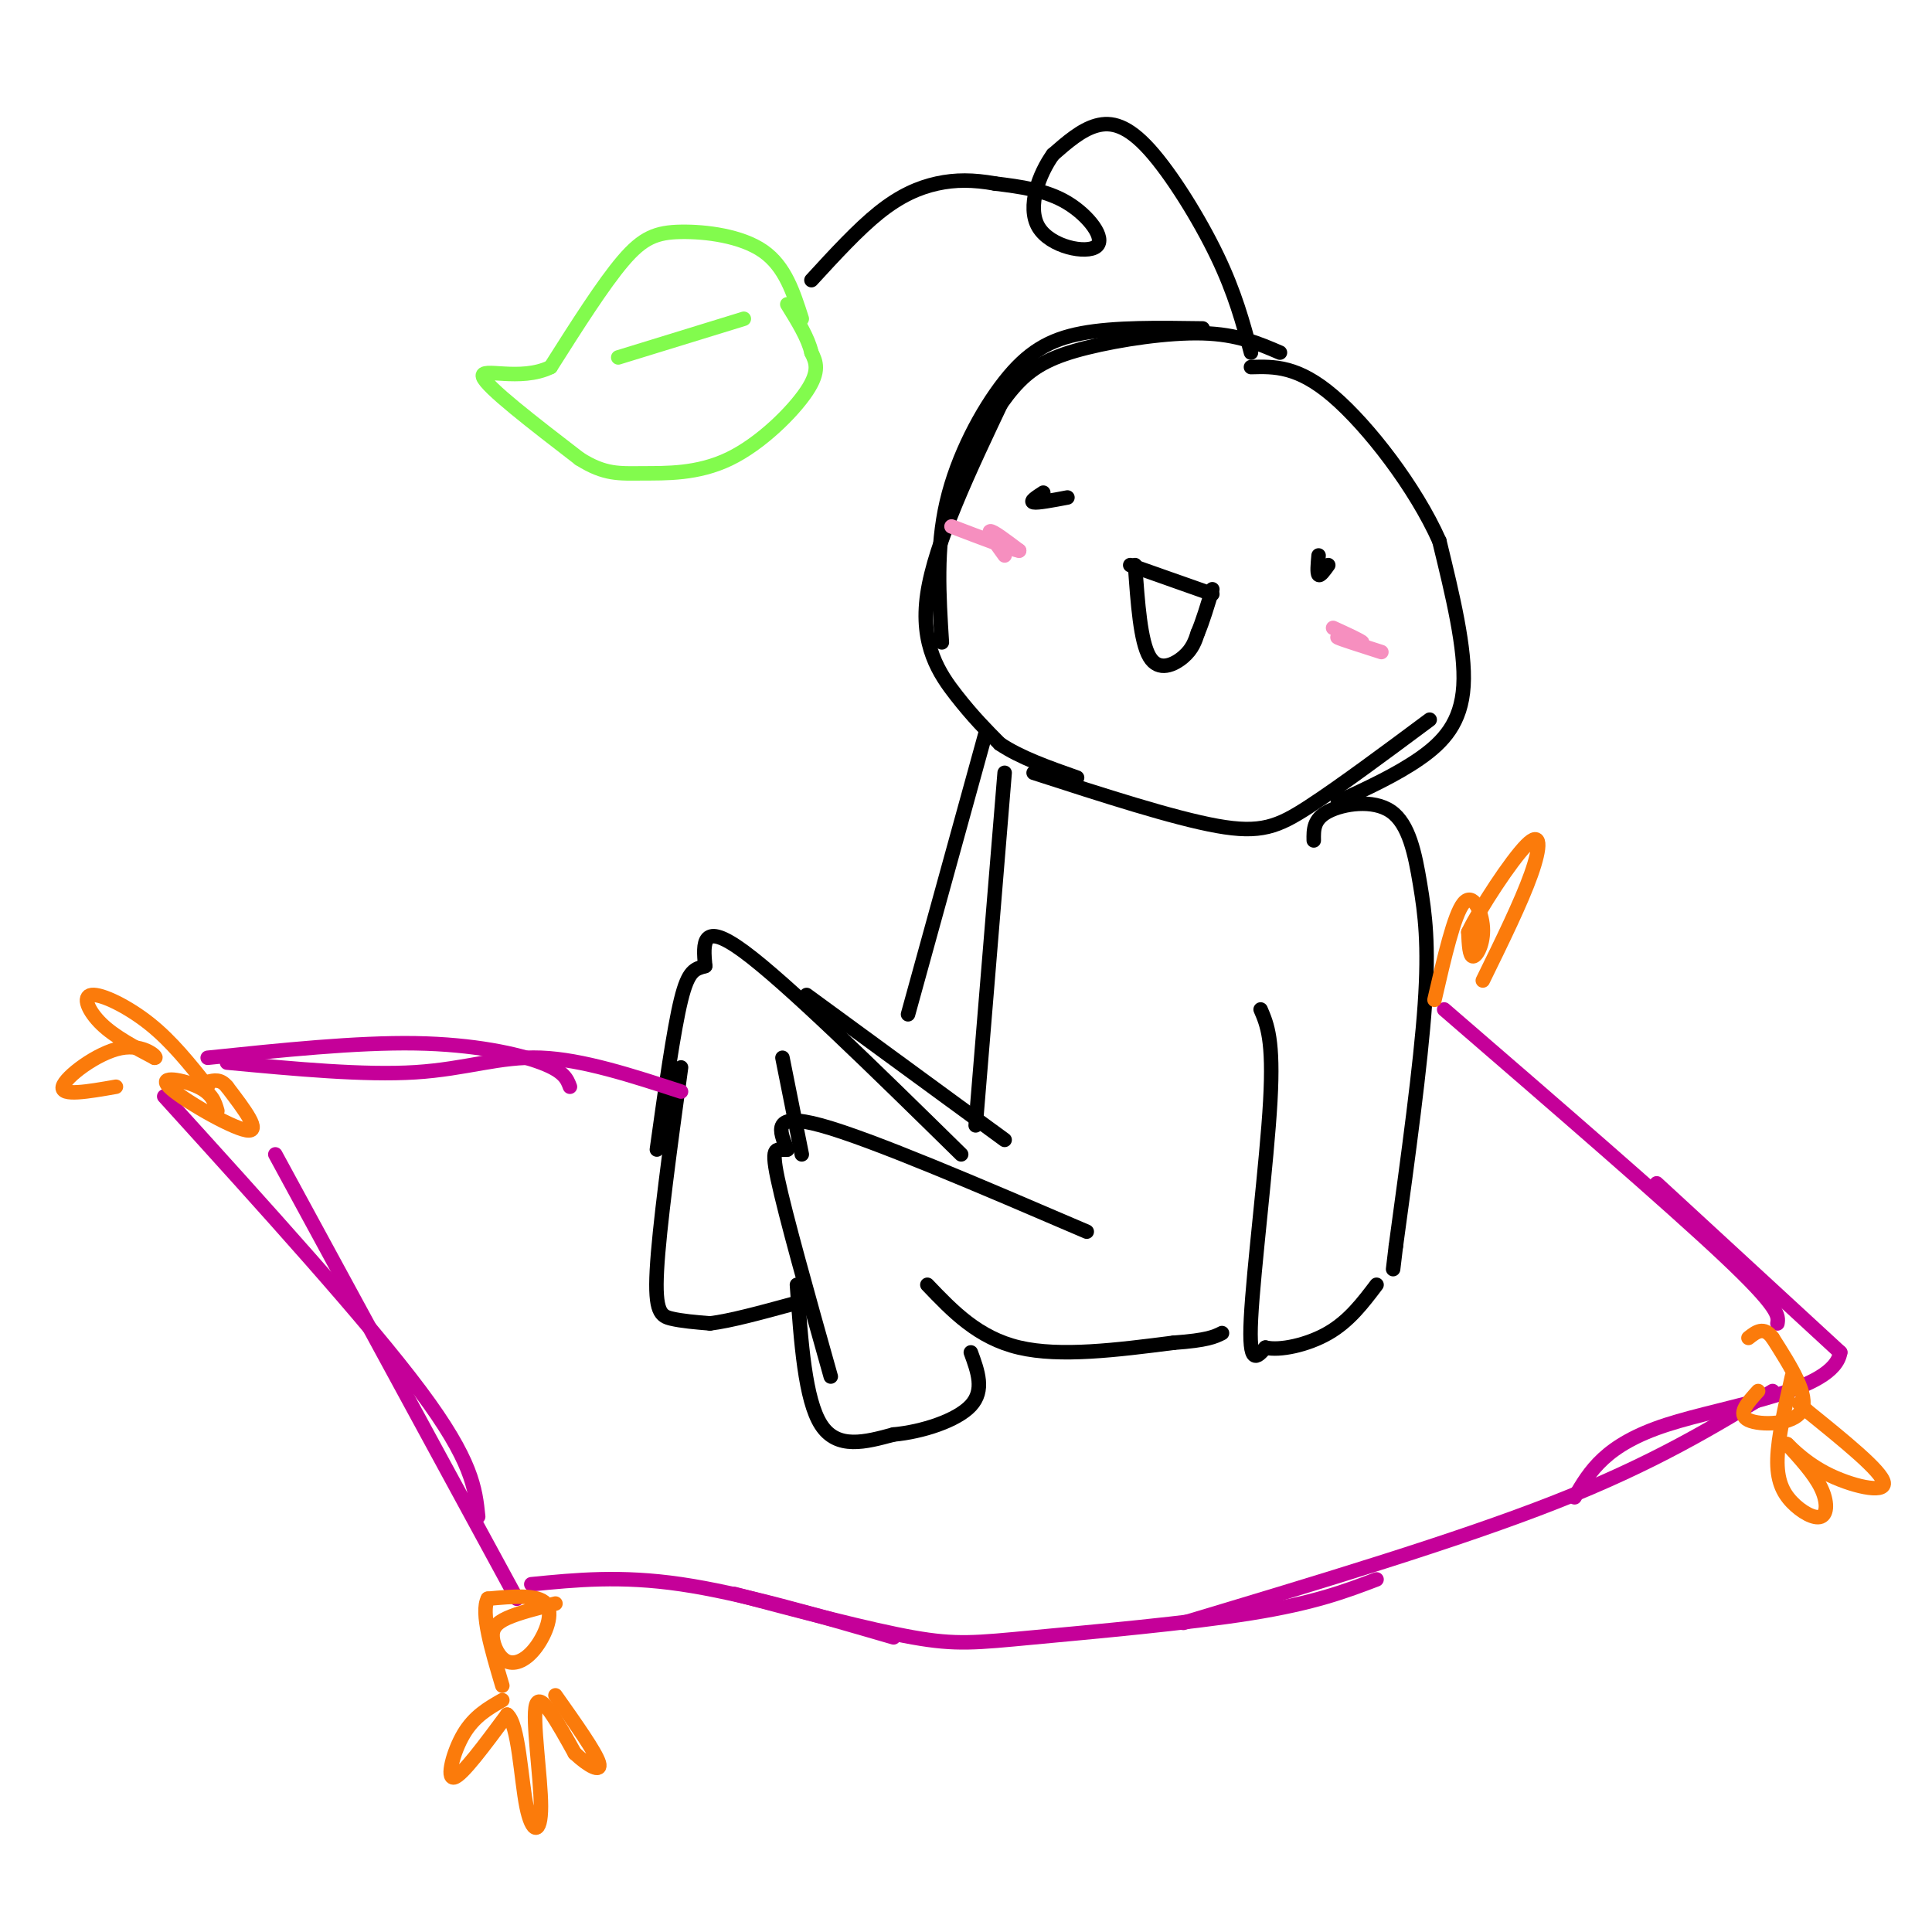 <svg viewBox='0 0 400 400' version='1.1' xmlns='http://www.w3.org/2000/svg' xmlns:xlink='http://www.w3.org/1999/xlink'><g fill='none' stroke='rgb(0,0,0)' stroke-width='3' stroke-linecap='round' stroke-linejoin='round'><path d='M265,73c-4.411,-1.899 -8.821,-3.798 -16,-4c-7.179,-0.202 -17.125,1.292 -24,3c-6.875,1.708 -10.679,3.631 -14,7c-3.321,3.369 -6.161,8.185 -9,13'/><path d='M249,68c-9.107,-0.137 -18.214,-0.274 -25,1c-6.786,1.274 -11.250,3.958 -16,10c-4.750,6.042 -9.786,15.440 -12,25c-2.214,9.560 -1.607,19.280 -1,29'/><path d='M208,82c-7.222,15.200 -14.444,30.400 -16,41c-1.556,10.600 2.556,16.600 6,21c3.444,4.400 6.222,7.200 9,10'/><path d='M207,154c4.167,2.833 10.083,4.917 16,7'/><path d='M214,160c14.489,4.689 28.978,9.378 38,11c9.022,1.622 12.578,0.178 19,-4c6.422,-4.178 15.711,-11.089 25,-18'/><path d='M277,166c6.067,-2.800 12.133,-5.600 17,-9c4.867,-3.400 8.533,-7.400 9,-15c0.467,-7.600 -2.267,-18.800 -5,-30'/><path d='M298,112c-4.911,-11.067 -14.689,-23.733 -22,-30c-7.311,-6.267 -12.156,-6.133 -17,-6'/><path d='M259,73c-1.649,-6.149 -3.298,-12.298 -7,-20c-3.702,-7.702 -9.458,-16.958 -14,-22c-4.542,-5.042 -7.869,-5.869 -11,-5c-3.131,0.869 -6.065,3.435 -9,6'/><path d='M218,32c-2.847,3.952 -5.464,10.833 -3,15c2.464,4.167 10.010,5.622 12,4c1.990,-1.622 -1.574,-6.321 -6,-9c-4.426,-2.679 -9.713,-3.340 -15,-4'/><path d='M206,38c-4.488,-0.810 -8.208,-0.833 -12,0c-3.792,0.833 -7.655,2.524 -12,6c-4.345,3.476 -9.173,8.738 -14,14'/><path d='M275,117c-0.833,1.167 -1.667,2.333 -2,2c-0.333,-0.333 -0.167,-2.167 0,-4'/><path d='M221,103c-3.083,0.583 -6.167,1.167 -7,1c-0.833,-0.167 0.583,-1.083 2,-2'/><path d='M234,117c0.000,0.000 17.000,6.000 17,6'/><path d='M235,117c0.556,7.911 1.111,15.822 3,19c1.889,3.178 5.111,1.622 7,0c1.889,-1.622 2.444,-3.311 3,-5'/><path d='M248,131c1.000,-2.333 2.000,-5.667 3,-9'/><path d='M272,174c-0.040,-2.201 -0.080,-4.402 3,-6c3.080,-1.598 9.279,-2.593 13,0c3.721,2.593 4.963,8.775 6,15c1.037,6.225 1.868,12.493 1,25c-0.868,12.507 -3.434,31.254 -6,50'/><path d='M289,258c-1.000,8.333 -0.500,4.167 0,0'/><path d='M261,209c1.356,3.156 2.711,6.311 2,19c-0.711,12.689 -3.489,34.911 -4,45c-0.511,10.089 1.244,8.044 3,6'/><path d='M262,279c2.911,0.711 8.689,-0.511 13,-3c4.311,-2.489 7.156,-6.244 10,-10'/><path d='M208,160c0.000,0.000 -6.000,73.000 -6,73'/><path d='M199,239c-18.083,-17.750 -36.167,-35.500 -45,-42c-8.833,-6.500 -8.417,-1.750 -8,3'/><path d='M146,200c-2.133,0.644 -3.467,0.756 -5,7c-1.533,6.244 -3.267,18.622 -5,31'/><path d='M225,255c-22.333,-9.583 -44.667,-19.167 -55,-22c-10.333,-2.833 -8.667,1.083 -7,5'/><path d='M163,238c-2.022,0.289 -3.578,-1.489 -2,6c1.578,7.489 6.289,24.244 11,41'/><path d='M192,266c5.250,5.500 10.500,11.000 19,13c8.500,2.000 20.250,0.500 32,-1'/><path d='M243,278c7.000,-0.500 8.500,-1.250 10,-2'/><path d='M165,266c0.833,11.917 1.667,23.833 5,29c3.333,5.167 9.167,3.583 15,2'/><path d='M185,297c5.889,-0.533 13.111,-2.867 16,-6c2.889,-3.133 1.444,-7.067 0,-11'/><path d='M141,221c-2.267,16.644 -4.533,33.289 -5,42c-0.467,8.711 0.867,9.489 3,10c2.133,0.511 5.067,0.756 8,1'/><path d='M147,274c4.167,-0.500 10.583,-2.250 17,-4'/><path d='M162,219c0.000,0.000 4.000,20.000 4,20'/><path d='M167,206c0.000,0.000 41.000,30.000 41,30'/><path d='M204,152c0.000,0.000 -16.000,58.000 -16,58'/></g>
<g fill='none' stroke='rgb(197,0,153)' stroke-width='3' stroke-linecap='round' stroke-linejoin='round'><path d='M141,226c-10.222,-3.333 -20.444,-6.667 -29,-7c-8.556,-0.333 -15.444,2.333 -26,3c-10.556,0.667 -24.778,-0.667 -39,-2'/><path d='M118,225c-0.600,-1.600 -1.200,-3.200 -6,-5c-4.800,-1.800 -13.800,-3.800 -26,-4c-12.200,-0.200 -27.600,1.400 -43,3'/><path d='M34,227c21.083,23.250 42.167,46.500 53,61c10.833,14.500 11.417,20.250 12,26'/><path d='M57,239c0.000,0.000 50.000,92.000 50,92'/><path d='M110,328c9.250,-0.917 18.500,-1.833 31,0c12.500,1.833 28.250,6.417 44,11'/><path d='M152,330c13.994,3.696 27.988,7.393 37,9c9.012,1.607 13.042,1.125 25,0c11.958,-1.125 31.845,-2.893 45,-5c13.155,-2.107 19.577,-4.554 26,-7'/><path d='M245,336c28.333,-8.500 56.667,-17.000 77,-25c20.333,-8.000 32.667,-15.500 45,-23'/><path d='M299,209c23.250,20.083 46.500,40.167 58,51c11.500,10.833 11.250,12.417 11,14'/><path d='M343,245c0.000,0.000 38.000,35.000 38,35'/><path d='M381,280c-1.244,8.111 -23.356,10.889 -36,15c-12.644,4.111 -15.822,9.556 -19,15'/></g>
<g fill='none' stroke='rgb(251,123,11)' stroke-width='3' stroke-linecap='round' stroke-linejoin='round'><path d='M115,332c-3.835,0.972 -7.670,1.944 -10,3c-2.330,1.056 -3.155,2.194 -3,4c0.155,1.806 1.289,4.278 3,5c1.711,0.722 3.999,-0.306 6,-3c2.001,-2.694 3.715,-7.056 2,-9c-1.715,-1.944 -6.857,-1.472 -12,-1'/><path d='M101,331c-1.500,2.833 0.750,10.417 3,18'/><path d='M104,352c-2.911,1.667 -5.822,3.333 -8,7c-2.178,3.667 -3.622,9.333 -2,9c1.622,-0.333 6.311,-6.667 11,-13'/><path d='M105,355c2.384,1.925 2.845,13.238 4,19c1.155,5.762 3.003,5.974 3,0c-0.003,-5.974 -1.858,-18.136 -1,-21c0.858,-2.864 4.429,3.568 8,10'/><path d='M119,363c2.756,2.622 5.644,4.178 5,2c-0.644,-2.178 -4.822,-8.089 -9,-14'/><path d='M45,230c-0.512,-1.792 -1.024,-3.583 -4,-5c-2.976,-1.417 -8.417,-2.458 -6,0c2.417,2.458 12.690,8.417 16,9c3.310,0.583 -0.345,-4.208 -4,-9'/><path d='M47,225c-1.333,-1.667 -2.667,-1.333 -4,-1'/><path d='M43,225c-3.720,-4.679 -7.440,-9.357 -12,-13c-4.560,-3.643 -9.958,-6.250 -12,-6c-2.042,0.250 -0.726,3.357 2,6c2.726,2.643 6.863,4.821 11,7'/><path d='M32,219c0.964,0.155 -2.125,-2.958 -7,-2c-4.875,0.958 -11.536,5.988 -12,8c-0.464,2.012 5.268,1.006 11,0'/><path d='M364,288c-2.200,2.422 -4.400,4.844 -2,6c2.400,1.156 9.400,1.044 11,-2c1.600,-3.044 -2.200,-9.022 -6,-15'/><path d='M367,277c-1.833,-2.500 -3.417,-1.250 -5,0'/><path d='M371,285c-1.437,6.290 -2.874,12.581 -3,17c-0.126,4.419 1.059,6.968 3,9c1.941,2.032 4.638,3.547 6,3c1.362,-0.547 1.389,-3.156 0,-6c-1.389,-2.844 -4.195,-5.922 -7,-9'/><path d='M370,299c-0.179,-0.333 2.875,3.333 8,6c5.125,2.667 12.321,4.333 12,2c-0.321,-2.333 -8.161,-8.667 -16,-15'/><path d='M374,292c-2.667,-2.500 -1.333,-1.250 0,0'/><path d='M297,207c2.030,-8.810 4.060,-17.619 6,-20c1.940,-2.381 3.792,1.667 4,5c0.208,3.333 -1.226,5.952 -2,6c-0.774,0.048 -0.887,-2.476 -1,-5'/><path d='M304,193c2.381,-4.940 8.833,-14.792 12,-18c3.167,-3.208 3.048,0.226 1,6c-2.048,5.774 -6.024,13.887 -10,22'/></g>
<g fill='none' stroke='rgb(130,251,77)' stroke-width='3' stroke-linecap='round' stroke-linejoin='round'><path d='M166,66c-1.726,-5.417 -3.452,-10.833 -8,-14c-4.548,-3.167 -11.917,-4.083 -17,-4c-5.083,0.083 -7.881,1.167 -12,6c-4.119,4.833 -9.560,13.417 -15,22'/><path d='M114,76c-6.333,3.111 -14.667,-0.111 -14,2c0.667,2.111 10.333,9.556 20,17'/><path d='M120,95c5.199,3.293 8.198,3.027 13,3c4.802,-0.027 11.408,0.185 18,-3c6.592,-3.185 13.169,-9.767 16,-14c2.831,-4.233 1.915,-6.116 1,-8'/><path d='M168,73c-0.667,-3.000 -2.833,-6.500 -5,-10'/><path d='M154,66c0.000,0.000 -26.000,8.000 -26,8'/></g>
<g fill='none' stroke='rgb(246,143,191)' stroke-width='3' stroke-linecap='round' stroke-linejoin='round'><path d='M286,135c-4.167,-1.333 -8.333,-2.667 -9,-3c-0.667,-0.333 2.167,0.333 5,1'/><path d='M282,133c-0.167,-0.333 -3.083,-1.667 -6,-3'/><path d='M208,115c-1.750,-2.417 -3.500,-4.833 -3,-5c0.500,-0.167 3.250,1.917 6,4'/><path d='M211,114c-1.333,-0.167 -7.667,-2.583 -14,-5'/></g>
</svg>